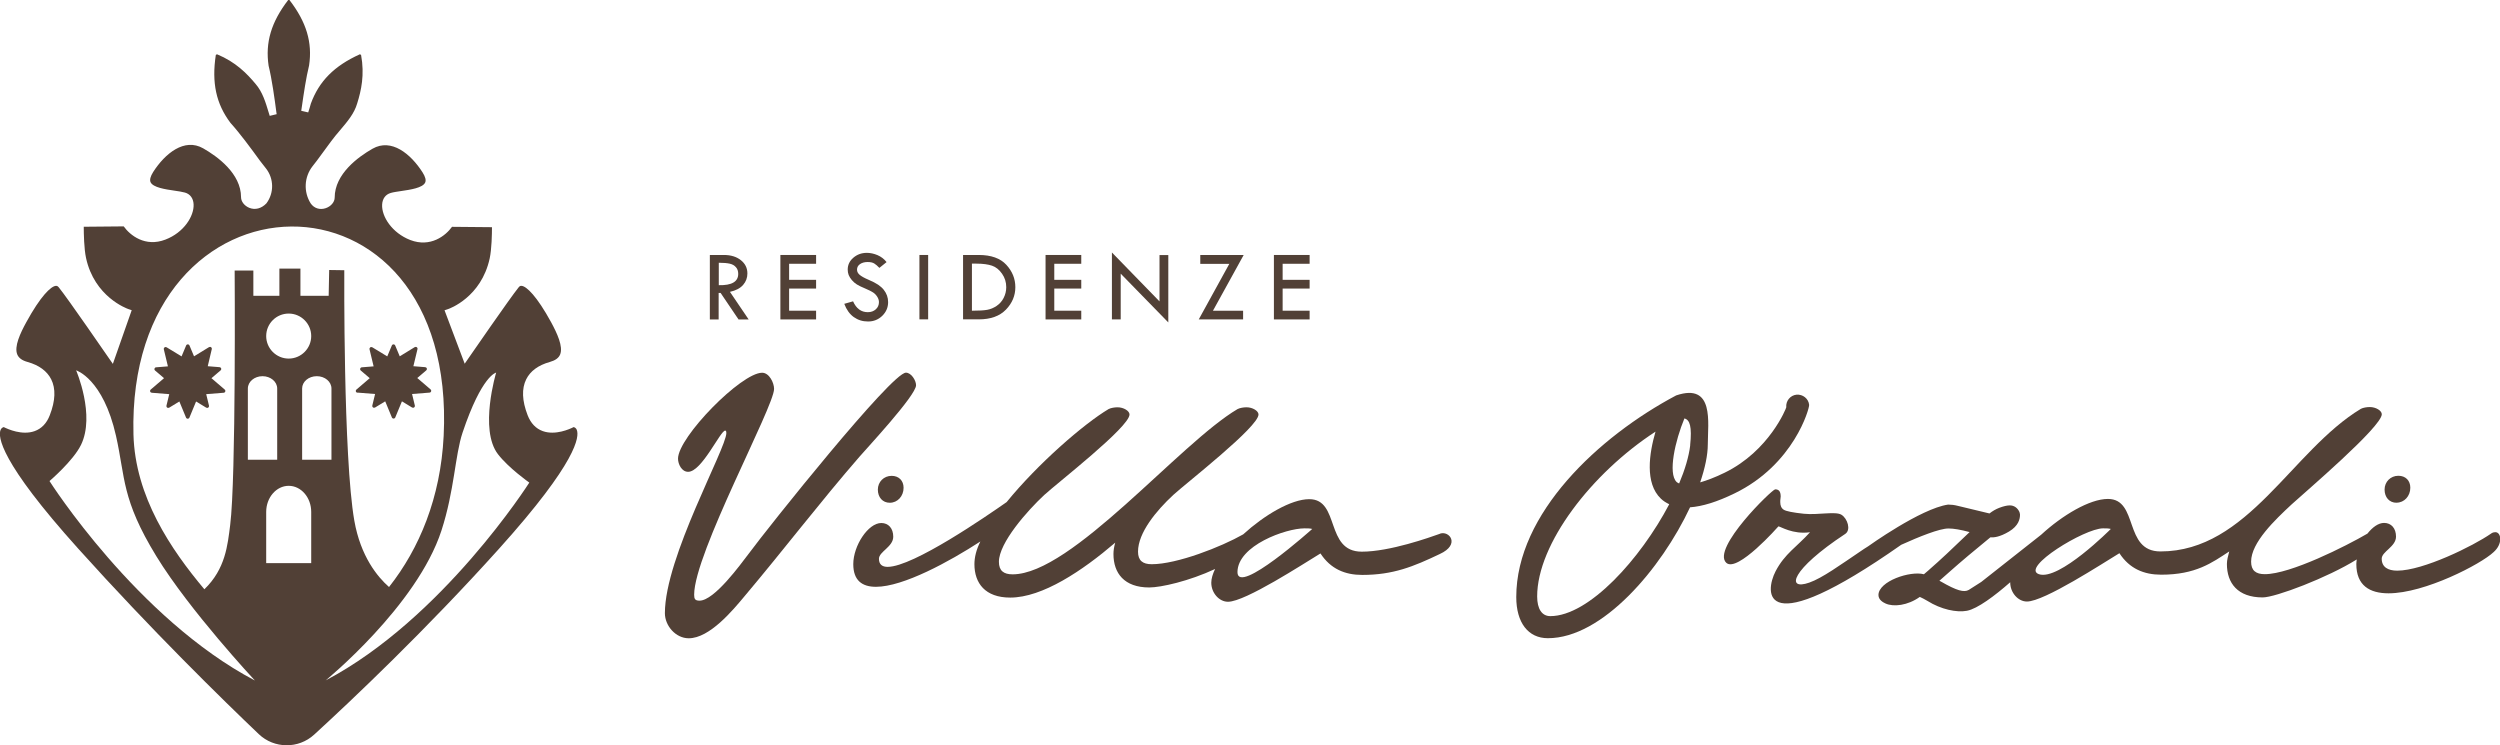 <?xml version="1.0" encoding="UTF-8"?> <svg xmlns="http://www.w3.org/2000/svg" id="Livello_2" data-name="Livello 2" viewBox="0 0 340.92 101.64"><defs><style> .cls-1 { fill: #514036; } </style></defs><g id="Livello_1-2" data-name="Livello 1"><g><g><g><path class="cls-1" d="M124.92,52.53c0-.65-.65-1.71-1.38-1.71-1.95,0-18.71,20.99-21.48,24.74-1.06,1.38-4.64,6.35-6.67,6.35-.61,0-.73-.24-.73-.81,0-5.61,10.9-25.63,10.9-28.07,0-.81-.65-2.2-1.63-2.2-2.85,0-11.47,8.79-11.47,11.72,0,.73.49,1.79,1.38,1.79,1.87,0,4.39-5.62,5.05-5.62.16,0,.16.24.16.33,0,2.12-8.38,16.92-8.38,24.57,0,1.71,1.47,3.42,3.25,3.42,2.85,0,6.02-3.82,7.65-5.78,5.29-6.27,10.25-12.78,15.62-18.96.98-1.14,7.73-8.38,7.73-9.76Z"></path><path class="cls-1" d="M196.36,72.79c-1.38.49-6.83,2.44-10.66,2.44-5.04,0-2.93-7.16-7.16-7.16-2.46,0-6.14,2.18-9.01,4.8-2.98,1.7-9.02,4.07-12.47,4.07-1.22,0-1.87-.49-1.87-1.71,0-2.6,2.52-5.61,4.8-7.73,1.87-1.71,11.63-9.28,11.63-10.98,0-.49-.81-.98-1.63-.98-.41,0-.89.08-1.22.24-7.89,4.64-22.62,22.54-30.68,22.54-1.22,0-1.87-.49-1.87-1.71,0-2.6,3.91-7,6.18-9.11,1.87-1.71,11.63-9.28,11.63-10.98,0-.49-.81-.98-1.63-.98-.41,0-.89.08-1.22.24-3.42,2.04-9.68,7.49-13.91,12.69-2.68,1.87-12.73,8.83-16.23,8.83-.73,0-1.18-.33-1.18-1.1,0-.98,1.95-1.63,1.95-3.01,0-1.14-.65-1.87-1.63-1.87-1.79,0-3.82,3.09-3.82,5.61,0,2.24,1.22,3.09,3.09,3.09,3.74,0,10.05-3.46,14.24-6.18-.57,1.14-.81,2.2-.81,3.09,0,2.6,1.47,4.56,4.88,4.56,4.39,0,9.85-3.66,14.32-7.49-.16.57-.24,1.06-.24,1.55,0,2.6,1.46,4.56,4.88,4.56,1.59,0,5.43-.86,8.98-2.52-.32.67-.52,1.31-.52,1.87,0,1.38,1.06,2.6,2.28,2.6,2.36,0,10.33-5.21,12.61-6.59,1.38,2.11,3.34,2.93,5.69,2.93,4.23,0,7-1.14,10.58-2.85,2.85-1.3,1.3-3.25,0-2.77ZM168.75,78.02c.02-3.64,6.62-5.97,9.14-5.97.41,0,.73,0,1.06.08,0,0-10.22,9.17-10.2,5.88Z"></path><path class="cls-1" d="M340.25,72.58c-.16,0-.37.04-.57.2-2.4,1.67-9.24,5.04-12.78,5.04-1.26,0-2.11-.49-2.11-1.63,0-.98,1.95-1.63,1.95-3.01,0-1.14-.65-1.87-1.63-1.87-.78,0-1.59.6-2.27,1.46,0,0,0,0,0,0-2.93,1.71-10.5,5.53-13.99,5.53-1.22,0-1.87-.49-1.87-1.71,0-2.6,3.25-5.69,5.53-7.81,1.87-1.71,12.29-10.58,12.29-12.29,0-.49-.81-.98-1.63-.98-.41,0-.9.08-1.22.24-9.44,5.7-15.38,19.45-27.34,19.45-5.05,0-2.93-7.16-7.16-7.16-2.48,0-6.21,2.22-9.1,4.88l-8.17,6.44c-.86.56-1.52.98-1.71,1.09-.64.36-1.61.12-3.82-1.16l-.18-.09c.39-.34.9-.79,1.53-1.35,1.35-1.2,3.18-2.74,5.42-4.57.5.03,1.27-.04,2.54-.79,1.29-.77,1.53-1.71,1.5-2.37l-.07-.29c-.26-.58-.74-.91-1.32-.91-.37,0-.84.11-1.43.33-.47.18-.92.44-1.34.77l-3.74-.9c-.81-.21-1.1-.25-1.25-.27l-.65-.04c-3.74.54-10.92,5.7-10.92,5.7,0,0,0,0,0,0-.35.22-.7.44-1.04.68-2.7,1.82-5.2,3.64-6.97,4.26-3.22,1.13-2.52-1.75,4.9-6.64.82-.54.31-2.1-.51-2.61-.82-.51-3.18.06-5.14-.14-1.48-.16-2.39-.34-2.72-.54s-.49-.55-.49-1.05c0-.16,0-.32.03-.48.02-.16.03-.25.03-.27,0-.34-.06-.59-.18-.75-.12-.16-.31-.24-.57-.24-.42,0-8.7,8.06-6.68,10.01,1.5,1.44,7.12-4.96,7.12-4.96.26,0,1.97,1.14,4.31.8-1.77,1.97-3.45,2.92-4.7,5.33-1.45,2.8-2.16,9.92,17.14-3.62h0c2.41-1.09,5.25-2.24,6.46-2.22.68,0,1.64.16,2.86.49-2.34,2.26-4.13,3.93-5.4,5.03-.02.02-.16.16-.83.72-1.88-.5-6.18.95-6.2,2.83,0,.67.65,1.01.95,1.15,1.08.51,3.04.29,4.69-.89.3.13.66.32,1.05.55,1.83,1.15,3.97,1.61,5.38,1.34,1.43-.27,3.79-2.04,5.9-3.89,0,.01,0,.02,0,.03,0,1.38,1.06,2.6,2.28,2.6,2.36,0,10.33-5.21,12.61-6.59,1.38,2.11,3.34,2.93,5.7,2.93,4.72,0,6.92-1.63,9.28-3.17-.16.65-.32,1.14-.32,1.71,0,2.6,1.46,4.56,4.88,4.56,1.74,0,8.86-2.7,12.83-5.18-.03.21-.06.42-.06.63,0,2.93,1.83,3.99,4.39,3.99,4.96,0,12.61-3.99,14.32-5.61,1.3-1.14,1.06-2.73.24-2.73ZM278.04,78.3c-2.53-.88,6.23-6.25,8.75-6.25.41,0,.73,0,1.06.08,0,0-7.07,7.12-9.81,6.17Z"></path><path class="cls-1" d="M246.71,55.21c-.09-.86-.87-1.46-1.72-1.39-.86.09-1.48.86-1.4,1.72.01.09-2.31,5.96-8.42,8.93-1.38.67-2.45,1.06-3.32,1.31.66-1.95,1.04-3.73,1.04-5.19,0-2.93.93-8.43-4.31-6.67-10.58,5.61-21.81,16.11-21.81,27.5,0,3.5,1.63,5.61,4.31,5.61,7.44,0,15.47-9.49,19.39-17.85,1.67-.12,3.67-.73,6.07-1.9,8.1-3.93,10.22-11.6,10.17-12.07ZM211.41,84.02c-1.14,0-1.79-.98-1.79-2.68,0-7.17,7.43-16.82,16.14-22.48-.87,2.98-1.47,7.03.72,9.13.34.33.73.57,1.15.77-3.91,7.44-10.95,15.26-16.22,15.26ZM230.49,60.74c-.19,1.54-.72,3.32-1.51,5.19-.16-.07-.28-.14-.34-.2-1.22-1.17-.19-5.66,1.06-8.67.74.19,1.05,1.11.78,3.68Z"></path></g><path class="cls-1" d="M119.71,66.76c0,1.06.65,1.8,1.63,1.8,1.06,0,1.88-.9,1.88-2.04,0-.98-.65-1.63-1.63-1.63-1.06,0-1.88.82-1.88,1.88Z"></path><path class="cls-1" d="M326.81,68.55c1.06,0,1.88-.9,1.88-2.04,0-.98-.65-1.63-1.63-1.63-1.06,0-1.88.82-1.88,1.88s.65,1.8,1.63,1.8Z"></path></g><g><path class="cls-1" d="M96.82,34.77h1.9c.95,0,1.72.24,2.31.71.59.47.89,1.07.89,1.81,0,.59-.19,1.11-.58,1.56-.39.45-.99.77-1.8.95l2.55,3.76h-1.38l-2.44-3.61h-.27v3.61h-1.2v-8.78ZM98.02,35.83v3.06c1.77.04,2.65-.48,2.65-1.54,0-.37-.1-.68-.31-.91-.21-.24-.48-.4-.83-.48s-.85-.13-1.52-.13Z"></path><path class="cls-1" d="M106.42,34.77h4.87v1.2h-3.68v2.19h3.68v1.19h-3.68v3.02h3.68v1.19h-4.87v-8.78Z"></path><path class="cls-1" d="M120.89,35.75l-.97.78c-.26-.27-.49-.47-.7-.6-.21-.13-.51-.2-.9-.2-.43,0-.78.1-1.05.29-.27.19-.4.45-.4.75,0,.27.12.5.35.7.23.2.63.43,1.2.67s1,.47,1.32.68c.31.21.57.44.77.69.2.25.35.52.45.8.1.28.15.58.15.89,0,.73-.27,1.35-.8,1.87-.53.51-1.17.77-1.93.77s-1.38-.2-1.95-.6c-.56-.4-1-1.01-1.3-1.81l1.2-.34c.44.99,1.11,1.48,2.01,1.48.44,0,.8-.13,1.09-.39s.43-.59.43-.99c0-.24-.08-.48-.23-.72-.15-.24-.34-.44-.57-.59s-.58-.33-1.08-.54c-.49-.2-.87-.39-1.13-.55-.27-.17-.5-.37-.69-.6-.19-.23-.34-.46-.43-.69-.09-.23-.13-.48-.13-.74,0-.63.25-1.17.76-1.61.51-.44,1.12-.67,1.84-.67.48,0,.96.1,1.46.31.49.21.9.52,1.23.94Z"></path><path class="cls-1" d="M125.38,34.77h1.19v8.78h-1.19v-8.78Z"></path><path class="cls-1" d="M131.34,34.77h2.13c1.69,0,2.94.45,3.76,1.34.82.89,1.23,1.91,1.23,3.05s-.42,2.17-1.28,3.06-2.09,1.33-3.71,1.33h-2.14v-8.78ZM132.54,35.94v6.43h.07c.89,0,1.56-.04,2.01-.12.45-.08.88-.26,1.28-.53.4-.27.73-.63.96-1.08s.36-.94.36-1.48c0-.68-.19-1.29-.57-1.83-.38-.55-.84-.92-1.37-1.1s-1.24-.28-2.14-.28h-.61Z"></path><path class="cls-1" d="M142.58,34.77h4.87v1.2h-3.68v2.19h3.68v1.19h-3.68v3.02h3.68v1.19h-4.87v-8.78Z"></path><path class="cls-1" d="M151.62,34.42l6.5,6.68v-6.32h1.2v9.19l-6.49-6.65v6.24h-1.2v-9.14Z"></path><path class="cls-1" d="M163.67,34.77h5.93l-4.19,7.6h4.11v1.19h-6.05l4.17-7.58h-3.96v-1.2Z"></path><path class="cls-1" d="M173.72,34.77h4.87v1.2h-3.68v2.19h3.68v1.19h-3.68v3.02h3.68v1.19h-4.87v-8.78Z"></path></g><g><path class="cls-1" d="M78.66,58.62c-.11-.26-.31-.35-.43-.38-.55.28-2.51,1.16-4.21.55-.95-.34-1.64-1.07-2.07-2.17-.76-1.97-.83-3.62-.19-4.9.56-1.12,1.64-1.92,3.22-2.36.75-.21,1.2-.54,1.4-1.01.45-1.08-.42-2.92-1.22-4.4-1.95-3.57-3.36-4.91-4.03-4.97-.12-.01-.25,0-.41.21-1.19,1.47-6.76,9.56-6.82,9.64l-.53.77-2.75-7.29.48-.16c.19-.06,4.53-1.61,5.68-6.92.27-1.25.31-3.32.31-4.25l-5.45-.05c-.86,1.2-2.93,2.86-5.69,1.8-2.5-.97-3.92-3.21-3.84-4.82.04-.82.47-1.4,1.18-1.6.38-.11.89-.18,1.42-.26,1.24-.18,2.94-.43,3.27-1.16.15-.32.02-.79-.36-1.39-1.61-2.52-4.25-4.69-6.82-3.22-1.93,1.1-5.16,3.43-5.16,6.67,0,.61-.53,1.22-1.26,1.45-.78.25-1.55,0-2.01-.66-1-1.58-.89-3.61.25-5.07l.59-.76,1.92-2.61c.38-.53.82-1.04,1.26-1.56.98-1.16,1.92-2.25,2.32-3.64.55-1.76,1.03-3.9.53-6.61l-.16-.09c-3.5,1.58-5.57,3.67-6.69,6.73-.09.35-.22.77-.36,1.2l-.95-.22.08-.54c.28-1.93.57-3.92.99-5.65.47-3.13-.36-5.91-2.68-8.92h-.17c-2.32,3.02-3.14,5.79-2.67,8.97.45,1.82.82,4.51,1.06,6.36l.04.24-.95.23-.13-.42c-.44-1.46-.85-2.84-1.8-3.94-1.18-1.41-2.71-2.99-5.26-4.04l-.16.09c-.58,3.8.04,6.67,2,9.27,1.26,1.39,2.81,3.49,4.02,5.16l.82,1.05c1.09,1.39,1.12,3.34.06,4.76-.69.72-1.55.93-2.34.61-.66-.27-1.12-.86-1.12-1.44,0-3.24-3.23-5.57-5.16-6.67-2.57-1.47-5.21.71-6.82,3.22-.38.6-.5,1.07-.36,1.39.33.73,2.03.98,3.27,1.16.53.08,1.04.15,1.42.26.71.2,1.14.78,1.18,1.6.08,1.61-1.33,3.85-3.84,4.81-2.76,1.07-4.83-.59-5.69-1.8l-5.45.05c0,.93.04,3,.31,4.25,1.15,5.32,5.57,6.9,5.76,6.97l.47.16-2.57,7.32-.55-.79c-.06-.08-5.62-8.17-6.82-9.64-.16-.2-.29-.22-.41-.21-.67.06-2.08,1.4-4.03,4.97-.81,1.48-1.68,3.32-1.22,4.4.2.47.66.81,1.4,1.01,1.57.44,2.65,1.24,3.22,2.36.64,1.27.58,2.92-.19,4.9-.42,1.1-1.12,1.83-2.07,2.17-1.7.61-3.65-.27-4.21-.55-.12.03-.32.12-.43.38-.38.91-.11,4.31,10.59,16.2,10,11.12,19.72,20.62,24.62,25.29,2.1,2,5.41,2.03,7.55.07,5.12-4.69,15.21-14.23,25.23-25.37,10.69-11.89,10.96-15.29,10.58-16.2ZM60.5,59.46c-.42,8.42-3.31,15.35-7.45,20.59-1.57-1.38-3.87-4.16-4.73-9.04-1.52-8.65-1.37-34.16-1.37-34.16l-2.06-.03-.07,3.52h-3.85v-3.71s-2.87,0-2.87,0v3.71h-3.55v-3.45h-2.55s.2,28.31-.61,34.7c-.35,2.74-.63,5.98-3.52,8.77-4.56-5.43-9.45-12.63-9.67-21.12-.97-37.34,44.24-38.34,42.3.24ZM36.3,45.83c0-1.7,1.38-3.07,3.07-3.07s3.07,1.38,3.07,3.07-1.38,3.07-3.07,3.07-3.07-1.38-3.07-3.07ZM37.8,52.98v9.71h-4v-9.71c0-.93.9-1.68,2-1.68s2,.75,2,1.68ZM41.2,52.98c0-.93.89-1.68,2-1.68s2,.75,2,1.68v9.71h-4v-9.71ZM6.74,65.61s3.23-2.75,4.3-4.93c1.99-4.05-.66-10.18-.66-10.18,0,0,3.68,1.12,5.44,8.94,1.29,5.74.73,8.61,5.5,16.41,4.55,7.43,13.44,16.95,13.44,16.95-16.11-8.47-28.01-27.2-28.01-27.2ZM42.45,76.79h-6.15v-6.98c0-1.96,1.38-3.56,3.07-3.56s3.07,1.59,3.07,3.56v6.98ZM44.38,92.81s12.47-10.17,15.82-20.46c1.77-5.44,1.85-10.29,2.88-13.36,2.63-7.83,4.58-8.18,4.58-8.18,0,0-2.34,7.76.24,11.12,1.46,1.9,4.28,3.88,4.28,3.88,0,0-11.81,18.59-27.8,26.99Z"></path><path class="cls-1" d="M48.77,53.54l2.38.19-.38,1.57c-.02.1.01.2.1.26.08.06.19.06.28.01l1.38-.84.91,2.2h0c.04.09.13.15.23.15s.19-.06.23-.15l.91-2.2,1.38.84c.09.05.2.05.28-.01.08-.06.12-.16.1-.26l-.38-1.57,2.38-.19c.1,0,.19-.08.22-.17.03-.1,0-.2-.08-.27l-1.81-1.55,1.22-1.04c.08-.07.11-.17.08-.27-.03-.1-.12-.16-.22-.17l-1.61-.13.56-2.33c.02-.1-.01-.2-.1-.26-.08-.06-.19-.06-.28-.01l-2.04,1.25-.62-1.48c-.04-.09-.13-.15-.23-.15h0c-.1,0-.19.06-.23.16l-.62,1.48-2.04-1.24c-.09-.05-.2-.05-.28.01-.08.06-.12.16-.1.26l.56,2.33-1.61.13c-.1,0-.19.08-.22.17s0,.2.08.27l1.22,1.04-1.81,1.55c-.08.07-.11.17-.08.27.03.1.12.16.22.17Z"></path><path class="cls-1" d="M28.86,51.55l1.22-1.04c.08-.07.11-.17.08-.27s-.12-.16-.22-.17l-1.61-.13.55-2.33c.02-.1-.01-.2-.1-.26-.08-.06-.19-.06-.28-.01l-2.04,1.25-.62-1.48c-.04-.09-.13-.15-.23-.15h0c-.1,0-.19.06-.23.16l-.62,1.48-2.04-1.24c-.09-.05-.2-.05-.28.01-.08.06-.12.16-.1.26l.56,2.33-1.61.13c-.1,0-.19.08-.22.17-.03.1,0,.2.08.27l1.22,1.04-1.81,1.55c-.08.07-.11.17-.08.27.03.1.12.16.22.17l2.38.19-.38,1.57c-.02.1.01.2.1.26.08.06.19.06.28.01l1.38-.84.91,2.2h0c.04.09.13.15.23.15s.19-.06.23-.15l.91-2.2,1.38.84c.09.05.2.05.28-.01.08-.06.12-.16.1-.26l-.38-1.57,2.38-.19c.1,0,.19-.08.22-.17.03-.1,0-.2-.08-.27l-1.81-1.55Z"></path></g></g></g></svg> 